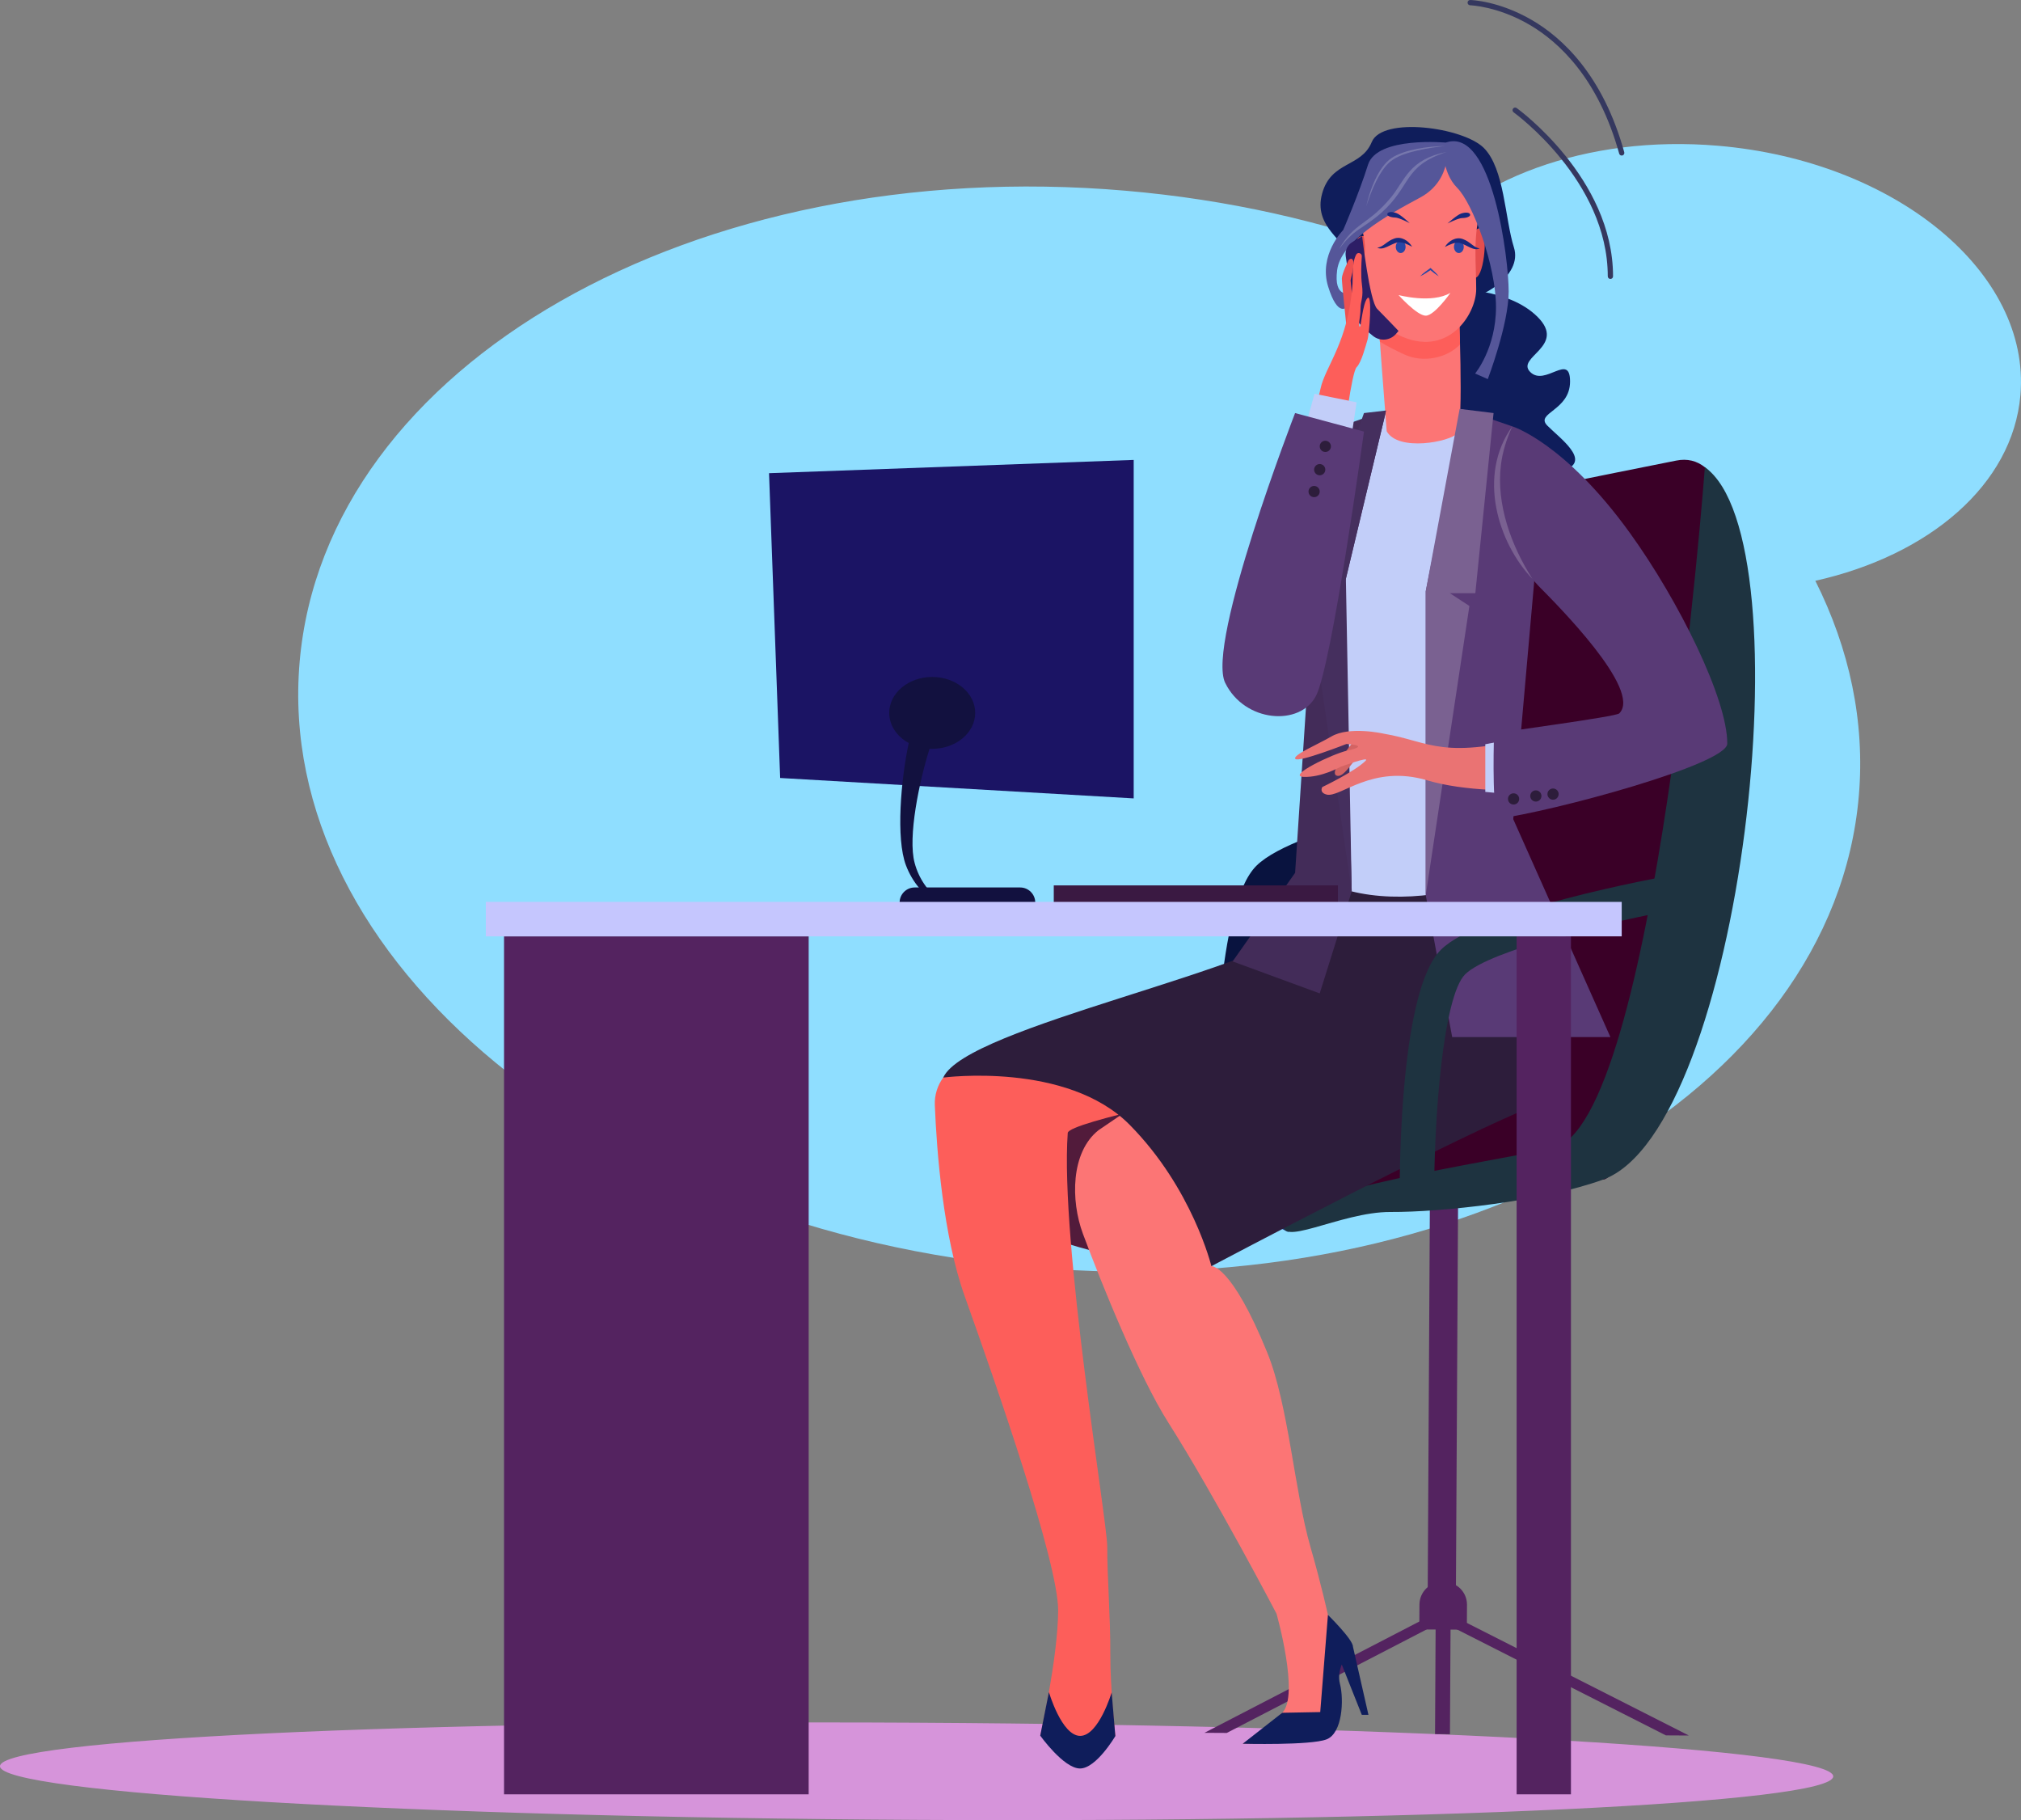 <svg width="432" height="389" viewBox="0 0 432 389" fill="none" xmlns="http://www.w3.org/2000/svg">
<rect x="0" y="0" width="432" height="389" fill="#808080" stroke="none"/>
<g clip-path="url(#clip0_1023_3450)">
<path d="M220.856 270.88C312.895 278.763 391.905 233.637 397.334 170.09C398.693 154.184 395.314 138.632 388.038 124.128C412.367 118.685 430.239 103.591 431.876 84.434C434.114 58.254 405.189 34.402 367.275 31.154C339.068 28.736 313.834 38.409 301.838 54.3C283.121 47.345 262.438 42.631 240.519 40.755C148.48 32.872 69.47 77.998 64.041 141.545C58.612 205.092 128.822 263 220.856 270.884V270.88Z" fill="#8FDEFF"/>
<path d="M391.864 379.65C391.834 385.383 304.083 389.545 195.874 388.943C87.665 388.342 -0.03 383.207 7.71347e-06 377.474C0.03 371.741 87.781 367.579 195.99 368.181C304.2 368.782 391.898 373.918 391.864 379.65Z" fill="#D694DA"/>
<path d="M310.413 61.8C310.413 61.8 322.378 61.431 328.671 67.736C334.964 74.036 323.914 76.314 327.094 79.502C330.278 82.69 335.609 75.239 335.609 81.532C335.609 87.825 328.014 88.227 330.77 90.983C333.526 93.742 339.95 98.325 334.675 100.381C329.399 102.438 316.889 103.941 312.087 99.133C307.281 94.325 291.753 99.201 296.179 94.772C300.602 90.344 308.149 88.073 301.845 84.479C295.541 80.885 295.68 80.904 300.448 74.326C305.216 67.743 303.212 61.119 310.409 61.807L310.413 61.8Z" fill="#0F1D5B"/>
<path d="M202.718 234.532C202.718 234.532 211.59 260.223 225.087 264.813C238.585 269.399 256.986 272.542 258.938 270.606C260.89 268.673 264.329 244.719 251.275 234.802C238.217 224.881 201.625 230.302 201.625 230.302L202.721 234.535L202.718 234.532Z" fill="#521B3B"/>
<path d="M311.696 252.54L305.67 252.506L305.144 346.859L311.17 346.892L311.696 252.54Z" fill="#542360"/>
<path d="M262.227 370.366L306.876 347.246L306.748 370.614L309.936 370.633L310.064 347.547L356.094 370.888L361.001 370.915L310.814 345.464L309.774 346.167L306.883 346.152V346.348L305.524 345.449L257.455 370.339L262.227 370.366Z" fill="#542360"/>
<path d="M313.548 348.302L303.385 348.246L303.415 342.927C303.43 340.246 305.611 338.085 308.292 338.1H308.757C311.434 338.118 313.593 340.303 313.578 342.983L313.548 348.302Z" fill="#542360"/>
<path d="M247.732 236.602C247.732 236.602 245.276 242.774 247.161 246.575C249.049 250.376 275.346 263.296 275.346 263.296L284.308 251.97L247.728 236.602H247.732Z" fill="#1B2B80"/>
<path d="M370.699 170.338C373.091 156.789 377.45 94.554 358.298 98.438C339.146 102.321 326.489 104.517 316.506 108.054C306.523 111.592 312.305 199.254 300.684 210.762C289.064 222.269 234.623 228.949 249.882 244.4C249.882 244.4 274.91 258.903 279.295 258.929C283.68 258.956 336.724 252.065 342.701 252.099C348.679 252.133 367.737 187.112 370.699 170.342V170.338Z" fill="#3A0027"/>
<path d="M364.427 99.853C364.427 99.853 353.914 240.658 331.939 245.376C317.131 248.556 276.53 254.522 274.498 260.894C272.471 267.266 286.464 258.965 297.225 259.026C307.985 259.086 329.96 256.74 342.696 252.093C372.315 241.289 386.447 115.421 364.423 99.853H364.427Z" fill="#1E3340"/>
<path d="M259.757 238.455C259.716 231.031 259.96 193.554 268.58 185.017C277.103 176.577 314.656 169.675 318.91 168.912L320.205 176.183C305.01 178.897 278.961 185.118 273.769 190.265C269.046 194.941 267.048 221.238 267.138 238.41L259.761 238.451L259.757 238.455Z" fill="#09133F"/>
<path d="M254.163 214.283L206.766 226.801C202.527 227.922 199.648 231.816 199.824 236.203C200.233 246.211 201.608 264.146 206.222 277.067C212.894 295.762 226.241 334.028 226.185 344.223C226.128 354.418 222.359 370.94 222.359 370.94L238.413 371.03C238.413 371.03 237.294 360.752 237.336 353.302C237.377 345.851 236.645 336.437 236.679 330.558C236.709 325.216 226.579 265.424 228.235 242.128C228.4 239.786 263.471 232.805 263.471 232.805L254.16 214.279L254.163 214.283Z" fill="#FD5E5A"/>
<path d="M287.886 205.475L234.812 241.549C228.876 246.244 228.839 256.59 231.482 263.691C235.582 274.706 243.572 294.325 249.695 303.972C259.716 319.765 272.861 344.877 272.861 344.877C272.861 344.877 277.832 362.346 274.085 366.056C270.338 369.767 265.637 372.677 265.637 372.677C265.637 372.677 281.35 372.842 284.109 370.113C286.865 367.383 285.468 355.82 285.491 351.899C285.513 347.978 283.854 345.136 283.854 345.136C283.854 345.136 282.48 338.805 280.114 330.606C276.69 318.723 275.432 300.243 270.874 289.051C263.174 270.142 258.935 270.604 258.935 270.604L310.41 238.831L287.882 205.475H287.886Z" fill="#FC7575"/>
<path d="M325.784 194.612C324.417 192.398 321.706 187.992 320.508 184.68C308.599 189.405 295.744 192.954 284.51 187.18C284.57 191.273 283.992 194.296 282.411 195.879C270.997 207.296 206.491 219.352 201.625 230.302C201.625 230.302 228.053 226.81 241.487 240.411C254.921 254.012 258.942 270.606 258.942 270.606C258.942 270.606 314.381 241.283 328.442 236.186C336.461 233.28 337.926 214.284 325.787 194.612H325.784Z" fill="#2D1D3B"/>
<path d="M222.357 370.945C222.357 370.945 227.362 377.944 230.846 377.963C234.331 377.982 238.412 371.035 238.412 371.035L237.627 361.708C237.627 361.708 234.841 371.016 230.884 370.993C226.927 370.971 224.208 361.633 224.208 361.633L222.357 370.948V370.945Z" fill="#0F1D5B"/>
<path d="M291.096 366.493H292.512L289.204 351.941C289.23 350.411 283.854 345.137 283.854 345.137L282.209 365.907L274.084 366.057L265.637 372.677C265.637 372.677 280.107 373.053 283.538 371.749C286.97 370.444 287.297 363.238 286.422 359.877C286.046 358.426 286.309 356.986 286.809 355.738L291.092 366.497L291.096 366.493Z" fill="#0F1D5B"/>
<path d="M318.733 187.937C319.991 187.238 321.132 184.144 321.072 183.201C319.807 162.589 328.758 135.473 327.305 123.398C324.29 98.338 329.693 94.602 320.449 90.666C311.209 86.734 300.325 87.891 300.325 87.891C300.325 87.891 293.773 87.241 288.558 95.395C283.061 103.985 278.334 112.665 277.91 123.947C277.617 131.8 282.956 137.345 283.782 145.582C285.228 160.006 282.776 176.66 283.23 185.223C283.298 186.494 283.624 188.693 284.8 189.174C294.742 193.234 308.735 191.903 318.729 187.937H318.733Z" fill="#C2CEF9"/>
<path d="M312.511 87.445L304.762 126.361V191.318L310.412 221.644H344.233L323.467 175.078L327.95 124.207L323.268 91.126L312.511 87.445Z" fill="#593A76"/>
<path d="M299.184 256.414C299.147 248.986 299.387 211.509 308.007 202.976C316.53 194.536 354.083 187.63 358.337 186.871L359.632 194.142C344.438 196.856 318.389 203.081 313.192 208.224C308.473 212.9 306.472 239.197 306.562 256.373L299.184 256.414Z" fill="#1E3340"/>
<path d="M296.297 87.734L287.151 125.869L288.938 190.502L282.097 212.31L263.475 205.475L276.837 186.54L279.702 142.913L274.303 126.173L286.892 90.982L296.297 87.734Z" fill="#432C59"/>
<path d="M292.419 62.66C292.419 62.66 291.938 60.439 289.686 55.931C287.433 51.424 280.682 48.383 282.612 41.371C284.542 34.36 290.974 35.834 293.222 30.349C295.475 24.861 312.757 27.195 317.18 31.624C321.603 36.052 321.682 46.789 323.612 52.89C325.541 58.991 316.377 64.141 312.198 64.141C308.019 64.141 292.423 62.66 292.423 62.66H292.419Z" fill="#0F1D5B"/>
<path d="M294.387 64.236C294.387 66.353 296.414 92.164 296.414 92.164C298.873 96.596 309.983 94.405 311.477 92.634C312.971 90.863 311.763 64.236 311.763 64.236H294.383H294.387Z" fill="#FC7575"/>
<path d="M300.108 75.725C304.276 77.687 309.397 76.45 312.089 73.631C311.954 68.447 311.763 64.232 311.763 64.232H294.383C294.383 64.973 294.631 68.605 294.954 73.014C296.459 73.995 298.622 75.022 300.108 75.721V75.725Z" fill="#FD5E5A"/>
<path d="M293.906 52.848C293.906 52.848 293.091 49.803 290.734 50.566C288.379 51.325 290.583 61.141 293.013 60.077C295.445 59.013 293.902 52.848 293.902 52.848H293.906Z" fill="#E54E4E"/>
<path d="M314.04 51.156C314.04 51.156 315.711 47.874 316.852 49.017C317.993 50.16 317.231 59.975 315.027 59.366C312.824 58.757 314.04 51.16 314.04 51.16V51.156Z" fill="#E54E4E"/>
<path d="M296.654 34.696C296.654 34.696 290.594 37.113 290.594 43.338C290.594 49.564 292.347 50.522 291.551 55.312C290.755 60.101 293.894 69.138 298.948 71.601C309.438 76.713 315.546 67.229 315.546 61.796C315.546 56.364 314.867 51.342 316.301 45.432C317.735 39.526 311.326 26.843 296.657 34.688L296.654 34.696Z" fill="#FC7575"/>
<path d="M309.25 30.407C308.172 30.741 308.135 36.794 311.484 40.147C314.833 43.5 319.777 56.785 319.777 65.631C319.777 74.477 315.313 79.83 315.313 79.83L318.024 81.022C318.024 81.022 322.488 69.304 322.488 62.308C322.488 55.312 319.023 27.377 309.254 30.407H309.25Z" fill="#555699"/>
<path d="M309.303 30.496C309.303 30.496 310.749 38.383 303.514 42.248C296.279 46.112 286.633 51.586 285.826 57.702C285.023 63.818 288.559 62.66 288.559 62.66L287.917 65.589C287.917 65.589 285.988 68.002 283.896 61.243C281.805 54.48 287.11 49.168 287.11 49.168C287.11 49.168 290.486 41.394 292.415 35.221C294.345 29.045 309.296 30.496 309.296 30.496H309.303Z" fill="#555699"/>
<path d="M309.205 32.48C299.863 35.555 301.827 39.664 295.17 45.574C290.909 49.224 289.557 48.769 286.238 53.258C289.4 47.574 292.426 48.138 297.378 42.134C300.352 38.454 301.189 34.089 309.201 32.477L309.205 32.48Z" fill="#7778AD"/>
<path d="M308.849 31.211C305.729 31.546 300.296 32.361 297.701 34.158C294.998 35.888 293.005 41.034 292.055 44.072C292.753 40.748 294.634 35.636 297.45 33.779C300.217 31.925 305.518 31.237 308.849 31.211Z" fill="#7778AD"/>
<path d="M291.176 50.465L289.047 51.754C288.033 52.367 287.485 53.529 287.65 54.705C288.217 58.653 289.527 67.359 290.248 68.66C290.706 69.483 292.156 70.746 293.519 71.821C295.028 73.009 297.202 72.791 298.441 71.321L298.94 70.727C298.94 70.727 296.008 67.637 294.378 66.01C292.753 64.382 291.168 50.469 291.168 50.469L291.176 50.465Z" fill="#2D1E66"/>
<path d="M288.274 55.596C288.274 55.596 286.828 58.472 286.828 59.517C286.828 60.562 287.823 69.862 287.823 69.862L289.28 66.005C289.28 66.005 288.698 60.223 288.698 59.9C288.698 59.577 289.565 56.851 289.28 55.825C288.994 54.799 288.274 55.596 288.274 55.596Z" fill="#ED5151"/>
<path d="M289.895 54.404C290.226 53.81 291.138 54.104 291.093 54.78C290.984 56.397 290.875 58.968 291.119 60.795C291.502 63.649 290.819 64.205 290.819 66.009C290.819 67.814 290.32 69.028 290.605 69.806C290.89 70.585 291.221 64.791 292.302 63.705C293.383 62.622 292.7 71.408 292.302 72.663C291.904 73.919 291.044 77.419 289.982 78.483C288.919 79.547 287.173 93.663 287.173 93.663L278.895 91.708C278.895 91.708 281.245 87.84 282.274 83.046C283.299 78.253 288.277 73.058 289.114 60.619C289.204 59.273 288.938 56.138 289.903 54.401L289.895 54.404Z" fill="#FD5E5A"/>
<path d="M296.296 87.734L291.558 88.279L279.352 122.523L283.294 123.733L279.352 125.414L288.937 190.502L287.69 123.733L296.296 87.734Z" fill="#452F5E"/>
<path d="M289.986 157.646C289.986 157.646 283.61 165.191 285.781 165.793C287.951 166.394 290.695 158.97 293.132 160.188C295.569 161.41 289.982 157.646 289.982 157.646H289.986Z" fill="#D36363"/>
<path d="M280.985 84.16L277.902 95.265L288.201 97.806L289.981 85.983L280.985 84.16Z" fill="#C2CEF9"/>
<path d="M261.901 145.958C266.038 154.405 277.895 155.319 281.312 148.699C284.732 142.078 291.558 92.238 291.558 92.238L276.833 88.279C276.833 88.279 257.763 137.511 261.897 145.958H261.901Z" fill="#593A76"/>
<path d="M284.495 95.397C284.495 96.058 283.958 96.596 283.297 96.596C282.637 96.596 282.1 96.058 282.1 95.397C282.1 94.735 282.637 94.197 283.297 94.197C283.958 94.197 284.495 94.735 284.495 95.397Z" fill="#2D1D3B"/>
<path d="M283.294 100.377C283.294 101.039 282.757 101.576 282.096 101.576C281.435 101.576 280.898 101.039 280.898 100.377C280.898 99.715 281.435 99.178 282.096 99.178C282.757 99.178 283.294 99.715 283.294 100.377Z" fill="#2D1D3B"/>
<path d="M282.097 105.057C282.097 105.718 281.56 106.256 280.899 106.256C280.238 106.256 279.701 105.718 279.701 105.057C279.701 104.395 280.238 103.857 280.899 103.857C281.56 103.857 282.097 104.395 282.097 105.057Z" fill="#2D1D3B"/>
<path d="M314.092 129.508L309.924 126.782H315.361L319.258 88.279L312.008 87.385L304.762 126.361V191.318L314.092 129.508Z" fill="#7A6191"/>
<path d="M295.756 156.796C295.756 156.796 288.438 155.131 284.575 157.409C281.785 159.056 276.213 161.383 276.893 162.198C277.572 163.014 287.8 159.01 287.8 159.01C287.8 159.01 293.311 159.255 287.984 160.42C284.928 161.089 274.865 165.894 278.669 166.037C282.476 166.179 286.441 163.931 286.441 163.931C286.441 163.931 293.052 161.462 291.9 162.601C289.557 164.92 282.649 168.209 282.649 168.209C282.649 168.209 281.928 169.356 283.523 169.803C286.456 170.627 293.251 163.255 305.074 166.773C312.91 169.104 323.825 169.194 332.685 168.751C332.497 163.616 333.215 160.638 330.031 156.886C307.909 162.676 306.009 158.526 295.756 156.796Z" fill="#EA7373"/>
<path d="M329.077 156.807L317.49 159.062V169.246L330.105 170.464L329.077 156.807Z" fill="#C2CEF9"/>
<path d="M369.21 158.931C369.263 149.409 358.874 128.436 348.433 113.948C334.466 94.572 323.27 91.125 323.27 91.125C314.732 105.561 325.158 121.47 328.886 125.244C332.615 129.019 351.14 147.499 346.12 152.469C345.38 153.202 321.055 156.382 319.369 156.804C319.369 156.804 318.873 170.555 319.996 175.002C331.804 173.472 369.188 163.375 369.214 158.931H369.21Z" fill="#593A76"/>
<path d="M323.269 91.125C322.053 93.783 321.171 96.538 320.833 99.369C319.804 107.79 323.018 116.579 327.568 123.733C320.179 115.985 315.734 101.572 323.269 91.125Z" fill="#7A6191"/>
<path d="M323.536 171.945C324.197 171.945 324.733 171.408 324.733 170.746C324.733 170.084 324.197 169.547 323.536 169.547C322.874 169.547 322.338 170.084 322.338 170.746C322.338 171.408 322.874 171.945 323.536 171.945Z" fill="#2D1D3B"/>
<path d="M329.493 170.115C329.493 170.777 328.956 171.314 328.295 171.314C327.635 171.314 327.098 170.777 327.098 170.115C327.098 169.454 327.635 168.916 328.295 168.916C328.956 168.916 329.493 169.454 329.493 170.115Z" fill="#2D1D3B"/>
<path d="M333.169 169.717C333.169 170.378 332.632 170.916 331.971 170.916C331.31 170.916 330.773 170.378 330.773 169.717C330.773 169.055 331.31 168.518 331.971 168.518C332.632 168.518 333.169 169.055 333.169 169.717Z" fill="#2D1D3B"/>
<path d="M309.418 47.762C309.418 47.762 311.393 45.962 312.305 45.646C313.218 45.33 314.092 45.367 314.243 45.822C314.393 46.277 313.443 46.601 312.572 46.601C311.701 46.601 309.418 47.762 309.418 47.762Z" fill="#18287D"/>
<path d="M301.349 47.701C301.349 47.701 299.4 45.87 298.492 45.54C297.583 45.209 296.708 45.235 296.551 45.69C296.393 46.145 297.335 46.479 298.21 46.491C299.085 46.502 301.345 47.701 301.345 47.701H301.349Z" fill="#18287D"/>
<path d="M298.943 63.058C298.943 63.058 306.058 64.967 310.042 62.584C310.042 62.584 306.629 67.467 304.759 67.467C302.889 67.467 298.943 63.058 298.943 63.058Z" fill="white"/>
<path d="M300.452 52.761C300.452 53.49 299.983 54.08 299.405 54.08C298.827 54.08 298.357 53.49 298.357 52.761C298.357 52.032 298.827 51.441 299.405 51.441C299.983 51.441 300.452 52.032 300.452 52.761Z" fill="#2846A6"/>
<path d="M312.888 52.761C312.888 53.49 312.419 54.08 311.84 54.08C311.262 54.08 310.793 53.49 310.793 52.761C310.793 52.032 311.262 51.441 311.84 51.441C312.419 51.441 312.888 52.032 312.888 52.761Z" fill="#2846A6"/>
<path d="M308.848 52.784C309.602 51.51 311.228 50.514 312.722 51.104C314.299 51.675 314.99 52.927 316.297 53.089C315.028 53.751 313.567 52.333 311.983 51.901C310.913 51.754 309.873 52.277 308.848 52.784Z" fill="#18287D"/>
<path d="M301.845 52.732C301.11 51.446 299.499 50.427 297.997 50.995C296.413 51.544 295.703 52.784 294.396 52.927C295.658 53.608 297.137 52.209 298.725 51.803C299.799 51.672 300.832 52.209 301.845 52.735V52.732Z" fill="#18287D"/>
<path d="M307.553 59.055C306.963 58.311 306.205 57.657 305.784 57.27C305.037 57.796 304.238 58.352 303.543 59.055C304.268 58.724 305.109 58.194 305.762 57.739C306.291 58.187 306.963 58.706 307.557 59.055H307.553Z" fill="#2846A6"/>
<path d="M172.859 200.119H107.74V383.486H172.859V200.119Z" fill="#542360"/>
<path d="M335.798 200.119H324.186V383.486H335.798V200.119Z" fill="#542360"/>
<path d="M285.987 189.225H225.25V193.412L285.987 193.093V189.225Z" fill="#3A1942"/>
<path d="M242.333 98.295V170.635L166.761 166.27L164.385 101.129L242.333 98.295Z" fill="#1B1464"/>
<path d="M190.076 152.36C190.076 148.119 194.191 144.68 199.267 144.68C204.343 144.68 208.455 148.119 208.455 152.36C208.455 156.6 204.34 160.04 199.267 160.04C199.076 160.04 198.884 160.033 198.697 160.025C196.523 166.897 193.992 178.919 195.516 184.453C196.376 187.709 198.415 190.735 201.19 192.607L200.777 193.287C197.529 191.547 195.01 188.532 193.654 184.942C191.477 179.19 192.569 166.664 194.247 158.796C191.739 157.424 190.08 155.059 190.08 152.364L190.076 152.36Z" fill="#12113F"/>
<path d="M221.289 193.535H192.297V192.896C192.297 191.114 193.742 189.671 195.518 189.671H218.068C219.847 189.671 221.289 191.118 221.289 192.896V193.535Z" fill="#12113F"/>
<path d="M346.651 192.754H103.85V200.118H346.651V192.754Z" fill="#C5C6FE"/>
<path d="M344.234 59.619C343.922 59.619 343.67 59.367 343.67 59.055C343.67 38.597 323.745 24.15 323.546 24.007C323.295 23.826 323.234 23.473 323.415 23.221C323.595 22.966 323.948 22.909 324.199 23.09C324.406 23.236 344.797 38.01 344.797 59.055C344.797 59.367 344.545 59.619 344.234 59.619Z" fill="#35385F"/>
<path d="M346.647 33.243C346.4 33.243 346.174 33.082 346.107 32.83C341.646 16.729 333.225 8.97 326.947 5.297C320.14 1.316 314.306 1.132 314.249 1.128C313.938 1.12 313.694 0.861 313.701 0.549C313.709 0.241 313.96 0 314.265 0H314.276C314.524 0.004 320.411 0.184 327.462 4.289C333.942 8.064 342.626 16.03 347.195 32.529C347.278 32.83 347.102 33.138 346.805 33.225C346.756 33.24 346.704 33.243 346.655 33.243H346.647Z" fill="#35385F"/>
</g>
<defs>
<clipPath id="clip0_1023_3450">
<rect width="432" height="389" fill="white"/>
</clipPath>
</defs>
</svg>
